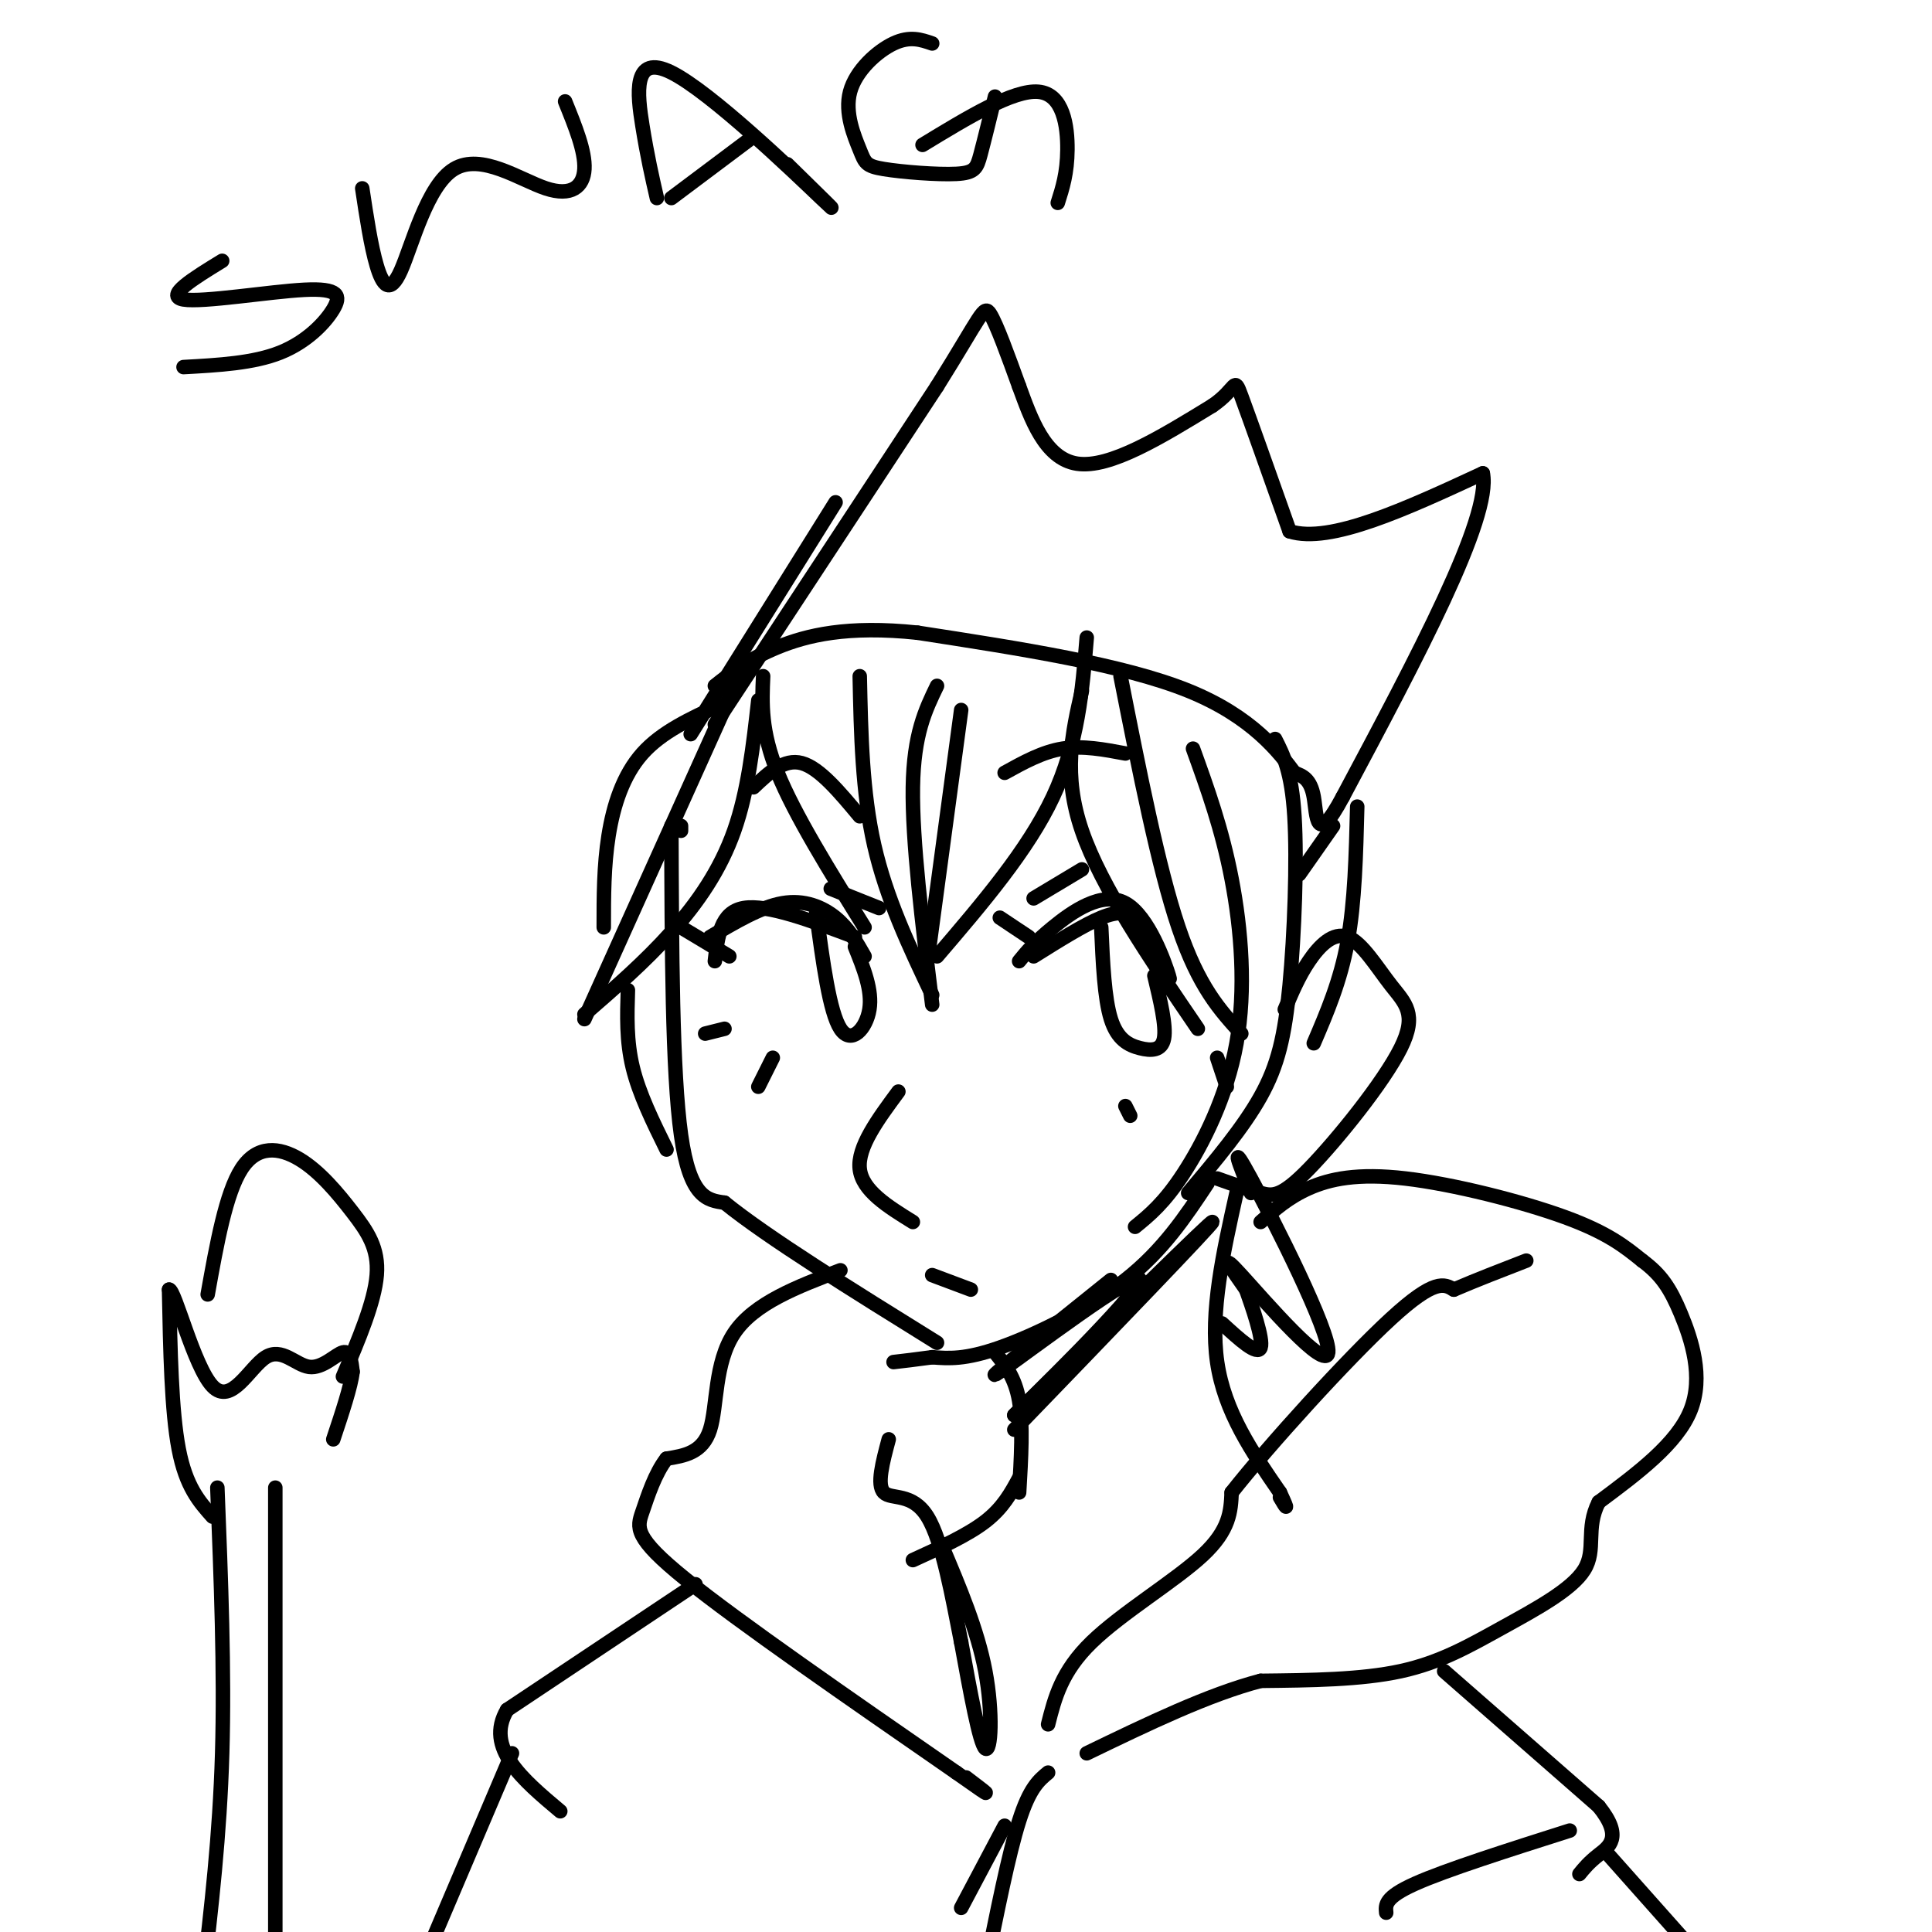 <svg viewBox='0 0 400 400' version='1.1' xmlns='http://www.w3.org/2000/svg' xmlns:xlink='http://www.w3.org/1999/xlink'><g fill='none' stroke='rgb(0,0,0)' stroke-width='3' stroke-linecap='round' stroke-linejoin='round'><path d='M148,199c0.583,-5.083 1.167,-10.167 6,-11c4.833,-0.833 13.917,2.583 23,6'/><path d='M179,198c-1.644,-2.889 -3.289,-5.778 -6,-8c-2.711,-2.222 -6.489,-3.778 -11,-3c-4.511,0.778 -9.756,3.889 -15,7'/><path d='M151,198c0.000,0.000 -10.000,-6.000 -10,-6'/><path d='M211,199c1.548,-1.905 3.095,-3.810 7,-7c3.905,-3.190 10.167,-7.667 15,-5c4.833,2.667 8.238,12.476 9,15c0.762,2.524 -1.119,-2.238 -3,-7'/><path d='M239,195c-1.119,-2.119 -2.417,-3.917 -4,-5c-1.583,-1.083 -3.452,-1.452 -7,0c-3.548,1.452 -8.774,4.726 -14,8'/><path d='M213,194c0.000,0.000 -6.000,-4.000 -6,-4'/><path d='M228,192c0.327,7.369 0.655,14.738 2,19c1.345,4.262 3.708,5.417 6,6c2.292,0.583 4.512,0.595 5,-2c0.488,-2.595 -0.756,-7.798 -2,-13'/><path d='M169,189c1.378,10.289 2.756,20.578 5,24c2.244,3.422 5.356,-0.022 6,-4c0.644,-3.978 -1.178,-8.489 -3,-13'/><path d='M214,186c0.000,0.000 10.000,-6.000 10,-6'/><path d='M182,188c0.000,0.000 -10.000,-4.000 -10,-4'/><path d='M208,160c3.917,-2.167 7.833,-4.333 12,-5c4.167,-0.667 8.583,0.167 13,1'/><path d='M178,169c-4.167,-5.000 -8.333,-10.000 -12,-11c-3.667,-1.000 -6.833,2.000 -10,5'/><path d='M186,226c-4.250,5.750 -8.500,11.500 -8,16c0.500,4.500 5.750,7.750 11,11'/><path d='M141,172c0.000,0.000 0.000,-1.000 0,-1'/><path d='M139,171c0.083,25.500 0.167,51.000 2,64c1.833,13.000 5.417,13.500 9,14'/><path d='M150,249c8.833,7.167 26.417,18.083 44,29'/><path d='M178,140c0.250,12.000 0.500,24.000 3,35c2.500,11.000 7.250,21.000 12,31'/><path d='M194,142c-2.417,5.000 -4.833,10.000 -5,21c-0.167,11.000 1.917,28.000 4,45'/><path d='M158,140c-0.250,5.667 -0.500,11.333 3,20c3.500,8.667 10.750,20.333 18,32'/><path d='M157,145c-1.067,9.444 -2.133,18.889 -5,27c-2.867,8.111 -7.533,14.889 -13,21c-5.467,6.111 -11.733,11.556 -18,17'/><path d='M153,140c0.000,0.000 -32.000,71.000 -32,71'/><path d='M199,147c0.000,0.000 -7.000,52.000 -7,52'/><path d='M194,198c9.417,-11.000 18.833,-22.000 24,-33c5.167,-11.000 6.083,-22.000 7,-33'/><path d='M224,143c-2.000,8.667 -4.000,17.333 0,29c4.000,11.667 14.000,26.333 24,41'/><path d='M232,140c3.917,19.833 7.833,39.667 12,52c4.167,12.333 8.583,17.167 13,22'/><path d='M247,155c3.000,8.304 6.000,16.607 8,27c2.000,10.393 3.000,22.875 1,34c-2.000,11.125 -7.000,20.893 -11,27c-4.000,6.107 -7.000,8.554 -10,11'/><path d='M246,247c5.714,-6.798 11.429,-13.595 15,-20c3.571,-6.405 5.000,-12.417 6,-23c1.000,-10.583 1.571,-25.738 1,-35c-0.571,-9.262 -2.286,-12.631 -4,-16'/><path d='M266,209c1.427,-3.411 2.855,-6.823 5,-10c2.145,-3.177 5.008,-6.121 8,-5c2.992,1.121 6.114,6.306 9,10c2.886,3.694 5.536,5.897 2,13c-3.536,7.103 -13.260,19.105 -19,25c-5.740,5.895 -7.497,5.684 -10,5c-2.503,-0.684 -5.751,-1.842 -9,-3'/><path d='M250,245c-4.600,6.933 -9.200,13.867 -17,20c-7.800,6.133 -18.800,11.467 -26,14c-7.200,2.533 -10.600,2.267 -14,2'/><path d='M193,281c-3.667,0.500 -5.833,0.750 -8,1'/><path d='M193,264c0.000,0.000 8.000,3.000 8,3'/><path d='M143,152c0.000,0.000 30.000,-48.000 30,-48'/><path d='M148,150c0.000,0.000 46.000,-70.000 46,-70'/><path d='M194,80c9.333,-14.889 9.667,-17.111 11,-15c1.333,2.111 3.667,8.556 6,15'/><path d='M211,80c2.356,6.422 5.244,14.978 12,16c6.756,1.022 17.378,-5.489 28,-12'/><path d='M251,84c5.244,-3.556 4.356,-6.444 6,-2c1.644,4.444 5.822,16.222 10,28'/><path d='M267,110c8.333,2.667 24.167,-4.667 40,-12'/><path d='M307,98c1.833,9.167 -13.583,38.083 -29,67'/><path d='M278,165c-5.667,10.644 -5.333,3.756 -6,0c-0.667,-3.756 -2.333,-4.378 -4,-5'/><path d='M268,160c-3.022,-4.022 -8.578,-11.578 -22,-17c-13.422,-5.422 -34.711,-8.711 -56,-12'/><path d='M190,131c-14.578,-1.556 -23.022,0.556 -29,3c-5.978,2.444 -9.489,5.222 -13,8'/><path d='M276,171c0.000,0.000 -7.000,10.000 -7,10'/><path d='M206,280c2.083,2.583 4.167,5.167 5,10c0.833,4.833 0.417,11.917 0,19'/><path d='M256,247c-2.750,12.333 -5.500,24.667 -4,35c1.500,10.333 7.250,18.667 13,27'/><path d='M265,309c2.167,4.667 1.083,2.833 0,1'/><path d='M217,357c1.378,-5.467 2.756,-10.933 9,-17c6.244,-6.067 17.356,-12.733 23,-18c5.644,-5.267 5.822,-9.133 6,-13'/><path d='M255,309c7.689,-9.756 23.911,-27.644 33,-36c9.089,-8.356 11.044,-7.178 13,-6'/><path d='M301,267c4.667,-2.000 9.833,-4.000 15,-6'/><path d='M261,253c2.851,-2.548 5.702,-5.095 10,-7c4.298,-1.905 10.042,-3.167 20,-2c9.958,1.167 24.131,4.762 33,8c8.869,3.238 12.435,6.119 16,9'/><path d='M340,261c3.940,2.917 5.792,5.708 8,11c2.208,5.292 4.774,13.083 2,20c-2.774,6.917 -10.887,12.958 -19,19'/><path d='M331,311c-2.831,5.520 -0.408,9.820 -3,14c-2.592,4.180 -10.198,8.241 -17,12c-6.802,3.759 -12.801,7.217 -21,9c-8.199,1.783 -18.600,1.892 -29,2'/><path d='M261,348c-10.833,2.833 -23.417,8.917 -36,15'/><path d='M174,263c-8.933,3.400 -17.867,6.800 -22,13c-4.133,6.200 -3.467,15.200 -5,20c-1.533,4.800 -5.267,5.400 -9,6'/><path d='M138,302c-2.393,3.060 -3.875,7.708 -5,11c-1.125,3.292 -1.893,5.226 9,14c10.893,8.774 33.446,24.387 56,40'/><path d='M198,367c9.667,6.833 5.833,3.917 2,1'/><path d='M211,306c-1.667,3.083 -3.333,6.167 -7,9c-3.667,2.833 -9.333,5.417 -15,8'/><path d='M195,320c3.689,8.711 7.378,17.422 9,26c1.622,8.578 1.178,17.022 0,16c-1.178,-1.022 -3.089,-11.511 -5,-22'/><path d='M199,340c-1.810,-9.119 -3.833,-20.917 -7,-26c-3.167,-5.083 -7.476,-3.452 -9,-5c-1.524,-1.548 -0.262,-6.274 1,-11'/><path d='M299,346c0.000,0.000 32.000,28.000 32,28'/><path d='M331,374c5.156,6.400 2.044,8.400 0,10c-2.044,1.600 -3.022,2.800 -4,4'/><path d='M325,379c-12.833,4.083 -25.667,8.167 -32,11c-6.333,2.833 -6.167,4.417 -6,6'/><path d='M333,384c0.000,0.000 16.000,18.000 16,18'/><path d='M144,328c0.000,0.000 -39.000,26.000 -39,26'/><path d='M105,354c-4.667,7.833 3.167,14.417 11,21'/><path d='M106,363c0.000,0.000 -20.000,47.000 -20,47'/><path d='M217,367c-1.917,1.583 -3.833,3.167 -6,10c-2.167,6.833 -4.583,18.917 -7,31'/><path d='M208,378c0.000,0.000 -9.000,17.000 -9,17'/><path d='M45,308c0.750,19.000 1.500,38.000 1,55c-0.500,17.000 -2.250,32.000 -4,47'/><path d='M57,308c0.000,0.000 0.000,108.000 0,108'/><path d='M44,314c-2.750,-3.083 -5.500,-6.167 -7,-14c-1.500,-7.833 -1.750,-20.417 -2,-33'/><path d='M35,267c1.179,-0.162 5.128,15.932 9,20c3.872,4.068 7.667,-3.889 11,-6c3.333,-2.111 6.205,1.624 9,2c2.795,0.376 5.513,-2.607 7,-3c1.487,-0.393 1.744,1.803 2,4'/><path d='M73,284c-0.333,3.000 -2.167,8.500 -4,14'/><path d='M43,268c1.882,-10.499 3.764,-20.998 7,-26c3.236,-5.002 7.826,-4.506 12,-2c4.174,2.506 7.931,7.021 11,11c3.069,3.979 5.448,7.423 5,13c-0.448,5.577 -3.724,13.289 -7,21'/><path d='M46,54c-5.974,3.662 -11.949,7.324 -8,8c3.949,0.676 17.821,-1.633 25,-2c7.179,-0.367 7.663,1.209 6,4c-1.663,2.791 -5.475,6.797 -11,9c-5.525,2.203 -12.762,2.601 -20,3'/><path d='M75,39c0.900,5.977 1.800,11.954 3,16c1.200,4.046 2.700,6.162 5,1c2.300,-5.162 5.400,-17.600 11,-21c5.600,-3.400 13.700,2.238 19,4c5.300,1.762 7.800,-0.354 8,-4c0.200,-3.646 -1.900,-8.823 -4,-14'/><path d='M136,41c-0.982,-4.280 -1.964,-8.560 -3,-15c-1.036,-6.440 -2.125,-15.042 6,-11c8.125,4.042 25.464,20.726 31,26c5.536,5.274 -0.732,-0.863 -7,-7'/><path d='M139,41c0.000,0.000 16.000,-12.000 16,-12'/><path d='M193,9c-2.312,-0.798 -4.624,-1.596 -8,0c-3.376,1.596 -7.817,5.584 -9,10c-1.183,4.416 0.893,9.258 2,12c1.107,2.742 1.245,3.385 5,4c3.755,0.615 11.126,1.204 15,1c3.874,-0.204 4.250,-1.201 5,-4c0.750,-2.799 1.875,-7.399 3,-12'/><path d='M191,30c9.422,-5.733 18.844,-11.467 24,-11c5.156,0.467 6.044,7.133 6,12c-0.044,4.867 -1.022,7.933 -2,11'/><path d='M149,146c-6.000,2.756 -12.000,5.511 -16,10c-4.000,4.489 -6.000,10.711 -7,17c-1.000,6.289 -1.000,12.644 -1,19'/><path d='M130,205c-0.167,5.250 -0.333,10.500 1,16c1.333,5.500 4.167,11.250 7,17'/><path d='M259,247c-2.351,-5.833 -4.702,-11.667 0,-3c4.702,8.667 16.458,31.833 16,36c-0.458,4.167 -13.131,-10.667 -18,-16c-4.869,-5.333 -1.935,-1.167 1,3'/><path d='M258,267c1.178,3.356 3.622,10.244 3,12c-0.622,1.756 -4.311,-1.622 -8,-5'/><path d='M210,296c20.500,-21.250 41.000,-42.500 41,-43c0.000,-0.500 -20.500,19.750 -41,40'/><path d='M210,293c1.536,-1.500 25.875,-25.250 26,-28c0.125,-2.750 -23.964,15.500 -29,19c-5.036,3.500 8.982,-7.750 23,-19'/><path d='M150,213c0.000,0.000 -4.000,1.000 -4,1'/><path d='M160,219c0.000,0.000 -3.000,6.000 -3,6'/><path d='M252,219c0.000,0.000 2.000,6.000 2,6'/><path d='M233,229c0.000,0.000 1.000,2.000 1,2'/><path d='M281,167c-0.250,9.917 -0.500,19.833 -2,28c-1.500,8.167 -4.250,14.583 -7,21'/></g>
</svg>